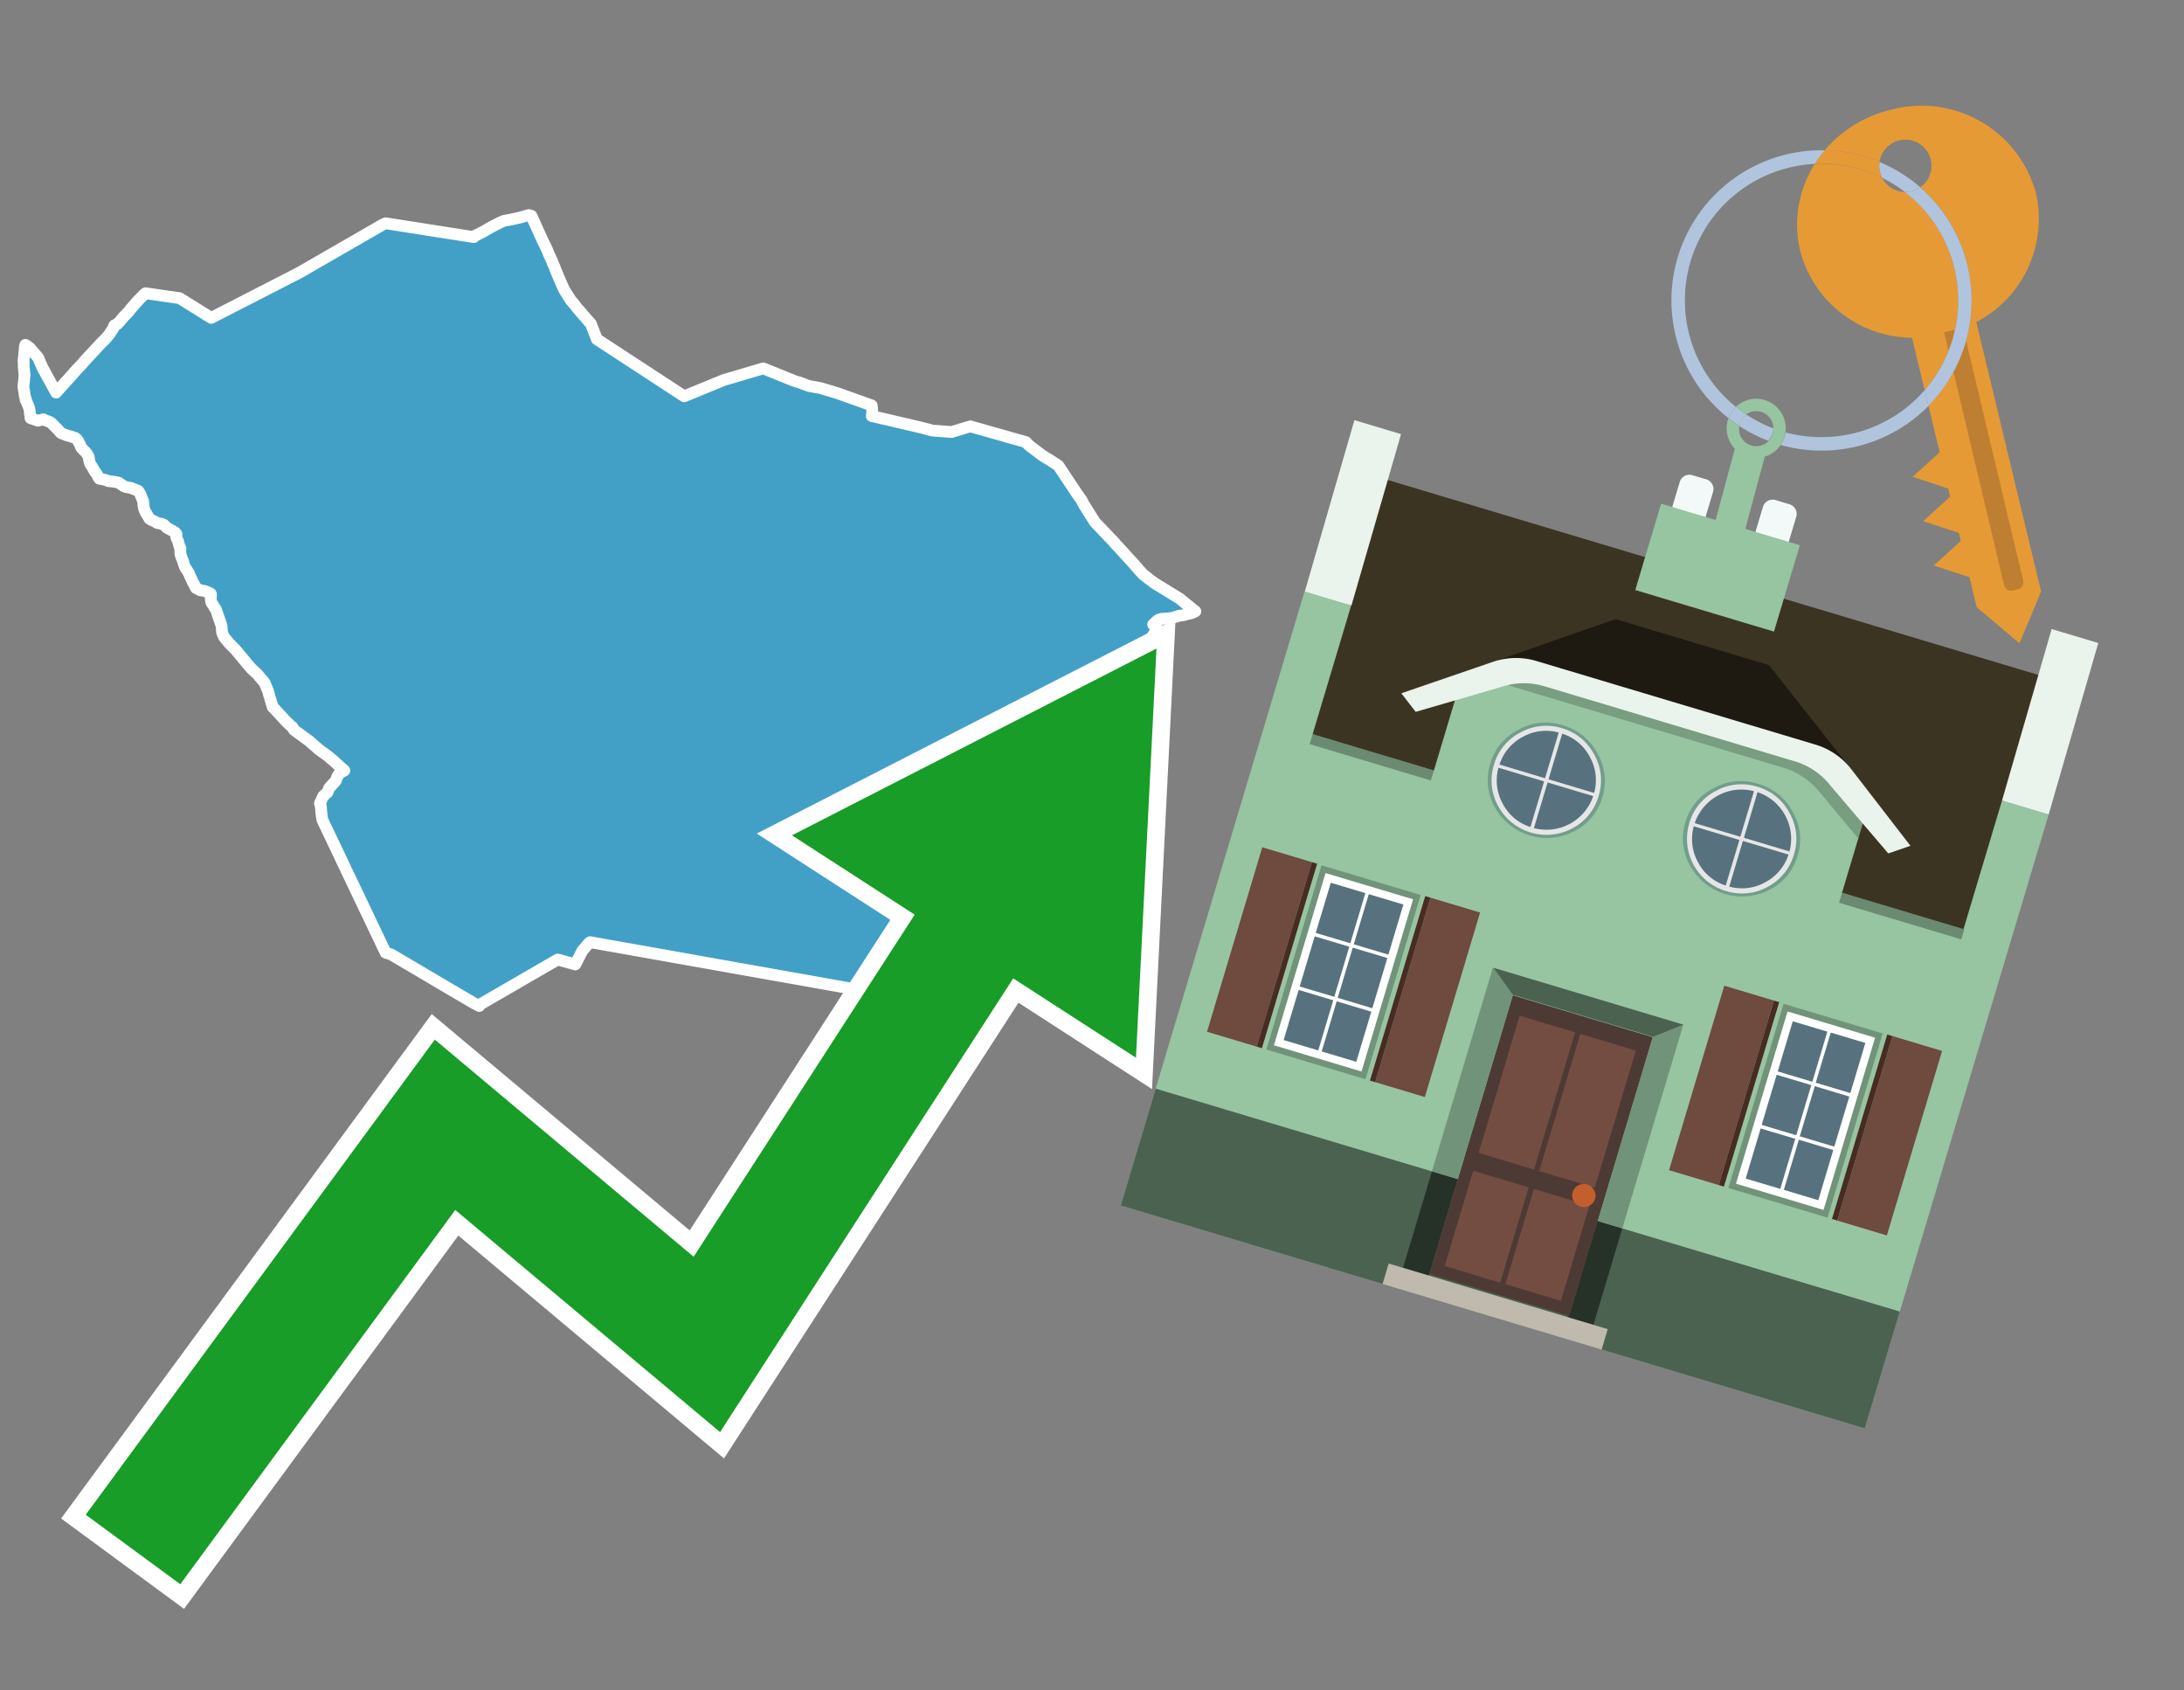 <svg id="Text" xmlns="http://www.w3.org/2000/svg" width="93.05" height="72" viewBox="0 0 93.05 72"><rect x="0" y="0" width="93.05" height="72" fill="#808080" stroke="none"/><polygon points="50.93,26.04 50.83,26.09 50.72,26.13 50.58,26.16 50.44,26.2 50.22,26.23 50.11,26.27 49.99,26.3 49.87,26.33 49.48,26.36 49.38,26.39 49.32,26.42 49.27,26.47 49.24,26.5 49.18,26.55 49.13,26.6 49.21,26.69 49.25,26.72 49.31,26.77 49.25,26.86 49.19,26.96 49.14,27.04 49.12,27.08 49.1,27.11 49.06,27.19 49.04,27.22 49.03,27.25 49.02,27.29 49.02,27.32 49.02,27.36 49.03,27.4 49.07,27.47 49.08,27.5 49.06,27.57 49.04,27.64 48.99,27.79 48.99,27.82 48.98,27.85 48.97,27.91 48.97,27.96 48.97,27.99 48.96,28.06 48.96,28.09 48.96,28.13 48.98,28.19 48.99,28.22 49.01,28.33 49.03,28.41 49.06,28.46 49.1,28.52 49.1,28.57 49.09,28.63 49.08,28.67 49.08,28.71 49.07,28.87 49.07,28.94 49.06,29.02 49.05,29.1 49.04,29.19 49.06,29.24 49.09,29.3 49.08,29.34 49.05,29.42 49.03,29.5 49,29.58 48.98,29.63 48.96,29.68 48.94,29.74 48.93,29.78 48.89,29.84 48.86,29.89 48.84,29.92 48.83,29.96 48.8,30.03 48.78,30.07 48.74,30.16 48.69,30.26 48.66,30.32 48.65,30.35 48.63,30.4 48.62,30.43 48.61,30.47 48.61,30.51 48.61,30.56 48.61,30.59 48.6,30.62 48.57,30.67 48.52,30.74 48.48,30.84 48.45,30.93 48.43,31.01 48.35,31.19 48.33,31.26 48.31,31.3 48.3,31.33 48.3,31.38 48.3,31.41 48.3,31.45 48.29,31.51 48.27,31.59 48.26,31.62 48.24,31.71 48.24,31.74 48.24,31.8 48.24,31.83 48.24,31.87 48.4,31.96 48.45,31.99 48.49,32.03 48.5,32.06 48.53,32.11 48.54,32.14 48.56,32.17 48.59,32.25 48.64,32.34 48.67,32.4 48.47,32.44 48.19,32.47 48.14,32.5 48.09,32.53 48,32.58 48.07,32.62 48.12,32.66 48.16,32.69 48.2,32.77 48.24,32.86 48.25,32.9 48.29,32.98 48.3,33.01 48.32,33.11 48.32,33.15 48.34,33.18 48.41,33.3 48.47,33.4 48.49,33.43 48.5,33.46 48.52,33.51 48.52,33.69 48.53,33.82 48.53,33.87 48.55,33.95 48.57,34 48.59,34.06 48.59,34.11 48.6,34.15 48.6,34.3 48.61,34.39 48.61,34.42 48.6,34.45 48.58,34.5 48.54,34.57 48.52,34.64 48.51,34.68 48.49,34.71 48.46,34.79 48.39,34.94 48.35,34.99 48.33,35.02 48.33,35.05 48.41,35.08 48.42,35.11 48.4,35.15 48.36,35.19 48.34,35.22 48.32,35.26 48.27,35.35 48.25,35.38 48.23,35.42 48.21,35.45 48.19,35.51 48.18,35.54 48.17,35.57 48.16,35.61 48.16,35.68 48.13,35.76 48.12,35.82 48.11,35.86 48.09,35.9 48.08,35.99 48.07,36.07 48.05,36.14 48.04,36.22 48.03,36.28 48.01,36.31 48,36.35 47.94,36.45 47.92,36.5 47.88,36.57 47.85,36.61 47.84,36.64 47.82,36.81 47.8,36.95 47.79,37.08 47.79,37.15 47.79,37.18 47.77,37.23 47.76,37.27 47.7,37.37 47.68,37.4 47.66,37.44 47.62,37.52 47.55,37.69 47.54,37.73 47.54,37.76 47.53,37.8 47.37,37.84 47.32,37.87 47.3,37.9 47.24,37.93 47.17,37.96 47.15,37.99 47.14,38.03 47.07,38.07 46.96,38.11 46.84,38.16 46.79,38.19 46.78,38.22 46.72,38.26 46.68,38.29 46.65,38.32 46.51,38.35 46.39,38.38 46.28,38.42 46.21,38.46 46.03,38.49 45.62,38.53 45.55,38.56 45.42,38.61 45.34,38.65 45.3,38.68 45.07,38.73 45.06,38.76 45.02,38.79 44.94,38.83 44.76,38.86 44.68,38.89 44.67,38.92 44.65,38.95 44.41,38.98 44.39,39.01 44.38,39.04 44.35,39.07 44.14,39.1 44.13,39.13 44.08,39.17 44.04,39.2 43.95,39.23 43.78,39.26 43.76,39.3 43.7,39.34 43.67,39.37 43.26,39.42 43.19,39.46 43.11,39.51 42.89,39.54 42.88,39.57 42.85,39.6 42.8,39.63 42.79,39.66 42.74,39.7 42.75,39.73 42.78,39.76 42.75,39.79 42.78,39.82 42.64,39.85 42.55,39.89 42.55,39.92 42.53,39.96 42.52,39.99 42.48,40.04 42.46,40.07 42.41,40.1 42.2,40.22 42.17,40.27 42.13,40.32 42.07,40.38 42.04,40.41 42.03,40.44 42.02,40.47 41.66,40.55 41.55,40.61 41.46,40.68 41.46,40.72 41.45,40.75 41.44,40.78 41.43,40.81 41.42,40.84 41.4,40.91 41.38,40.95 41.22,41.02 41.18,41.05 41.11,41.11 41.05,41.16 40.98,41.21 40.91,41.24 40.86,41.27 40.84,41.31 40.84,41.34 40.84,41.37 40.8,41.4 40.77,41.43 40.75,41.46 40.7,41.49 40.71,41.53 40.7,41.56 40.68,41.6 40.65,41.63 40.65,41.66 40.64,41.7 40.62,41.73 40.61,41.77 40.59,41.81 40.55,41.86 40.53,41.89 40.52,41.92 40.53,41.96 40.52,41.99 40.5,42.02 40.49,42.05 40.46,42.09 40.44,42.13 40.37,42.17 40.32,42.2 40.26,42.23 40.25,42.26 40.22,42.29 40.21,42.35 40.2,42.38 40.13,42.41 40.12,42.44 40.06,42.47 40.04,42.5 39.79,42.53 39.77,42.59 39.73,42.65 39.71,42.68 39.66,42.71 25.14,40.13 25.08,40.18 24.81,40.5 24.51,41.08 24.19,40.99 23.76,40.87 20.46,42.78 20.42,42.85 20.21,42.74 19.49,42.32 16.66,40.65 16.43,40.58 13.73,34.91 13.72,34.84 13.69,34.61 13.67,34.36 13.66,34.33 13.65,34.27 13.63,34.22 13.77,33.91 13.95,33.75 13.99,33.66 14,33.63 14.01,33.6 14.02,33.57 14.31,33.25 14.37,33.08 14.46,32.94 14.67,32.82 14.17,32.37 14.09,32.31 14.06,32.28 13.98,32.21 13.58,31.92 13.17,31.56 13.06,31.48 12.54,31.1 12.51,31.07 12.46,30.97 12.37,30.9 12.34,30.87 12.28,30.81 12.24,30.78 11.73,30.23 11.71,30.2 11.62,30.12 11.45,29.55 11.43,29.46 11.27,29.07 11.12,28.9 11.04,28.81 10.99,28.74 10.72,28.49 10.53,28.27 10.05,27.69 9.89,27.53 9.8,27.44 9.55,27.14 9.49,27.01 9.46,26.93 9.45,26.81 9.44,26.66 9.2,25.96 9.17,25.92 9.13,25.86 9.1,25.81 9.09,25.78 9.04,25.72 9.01,25.67 9,25.64 8.99,25.58 8.98,25.53 8.98,25.46 8.99,25.37 8.99,25.34 8.99,25.31 8.97,25.28 8.91,25.25 8.82,25.21 8.71,25.17 8.52,25.14 8.43,25.08 8.35,25.05 8.31,24.98 8.3,24.94 8.2,24.77 8.18,24.72 8.17,24.69 8.11,24.57 8.09,24.53 8.06,24.44 8.03,24.39 7.99,24.32 7.93,24.23 7.91,24.2 7.87,24.13 7.83,24.01 7.8,23.91 7.78,23.85 7.75,23.79 7.74,23.76 7.73,23.73 7.7,23.64 7.69,23.61 7.69,23.57 7.68,23.45 7.68,23.4 7.69,23.37 7.68,23.34 7.64,23.26 7.59,23.07 7.58,23.03 7.54,22.96 7.51,22.88 7.51,22.85 7.52,22.78 7.52,22.75 7.49,22.71 7.47,22.68 7.41,22.65 7.37,22.62 7.22,22.54 7.13,22.49 7.09,22.46 7.03,22.4 6.98,22.35 6.88,22.31 6.71,22.28 6.59,22.21 6.44,22.14 6.37,22.1 6.3,21.98 6.28,21.95 6.24,21.88 6.22,21.85 6.18,21.77 6.16,21.72 6.14,21.68 6.13,21.63 6.11,21.52 6.11,21.45 6.1,21.4 6.1,21.36 6.09,21.33 6.01,21.13 5.99,21.07 5.92,20.95 5.9,20.92 5.83,20.88 5.72,20.84 5.65,20.81 5.56,20.78 5.35,20.74 5.28,20.71 5.14,20.62 5.09,20.58 5.03,20.55 4.87,20.52 4.6,20.49 4.53,20.45 4.4,20.42 4.23,20.39 4.19,20.33 4.17,20.29 4.15,20.24 4.12,20.19 4.1,20.16 4.05,20.1 4.01,20.03 3.97,19.96 3.93,19.89 3.87,19.8 3.85,19.77 3.82,19.69 3.8,19.61 3.79,19.54 3.78,19.46 3.71,19.34 3.67,19.28 3.58,19.19 3.55,19.16 3.5,19.11 3.47,19.08 3.45,19.04 3.42,18.96 3.39,18.9 3.32,18.77 3.3,18.74 3.22,18.66 3.02,18.59 2.83,18.54 2.74,18.5 2.63,18.46 2.58,18.43 2.53,18.37 2.47,18.3 2.43,18.26 2.36,18.19 2.3,18.13 2.25,18.08 2.19,18.02 2.15,17.99 2.09,17.96 1.9,17.89 1.85,17.86 1.61,17.92 1.3,17.81 1.28,17.64 1.27,17.58 1.27,17.53 1.24,17.38 1.22,17.32 1.19,17.24 1.17,17.21 1.14,17.13 1.13,17.1 1.09,17.03 1.1,17 1.08,16.94 1.07,16.91 1.05,16.84 1.05,16.8 1.02,16.61 1.01,16.57 1,16.49 1,16.41 1.02,16.27 1.03,16.15 1.04,16.03 1.05,15.98 1.04,15.93 1.04,15.9 1.03,15.83 1.02,15.72 1.01,15.6 1.01,15.45 1,15.37 1.01,15.3 1.02,15.2 1.03,15.15 1.03,15.08 1.04,14.99 1.05,14.93 1.05,14.86 1.06,14.77 1.08,14.69 1.15,14.73 1.27,14.82 1.63,15.24 1.67,15.34 1.8,15.64 2.39,16.72 2.74,16.33 2.96,16.09 3.26,15.75 3.48,15.52 3.58,15.4 4.36,14.56 4.42,14.51 4.54,14.38 4.64,14.26 4.68,14.21 4.7,14.17 4.72,14.14 4.74,14.11 4.77,14.07 4.8,14.02 4.84,13.96 4.85,13.91 4.86,13.88 4.88,13.85 4.99,13.81 5.05,13.75 5.1,13.69 5.13,13.66 5.27,13.49 5.36,13.4 5.4,13.36 5.42,13.33 5.46,13.3 5.48,13.27 5.51,13.24 5.54,13.2 5.56,13.17 5.67,13.04 5.83,12.86 5.94,12.74 6.08,12.6 6.12,12.56 6.15,12.53 6.2,12.49 7.65,12.7 9,13.54 12.76,11.61 16.3,9.57 16.43,9.51 20.19,10.1 20.17,10.07 20.33,10 20.39,9.97 20.62,9.85 20.69,9.81 20.93,9.67 21.3,9.48 21.37,9.45 21.46,9.41 21.61,9.38 21.78,9.35 21.96,9.31 22.1,9.28 22.28,9.23 22.53,9.16 22.64,9.19 23.13,10.27 23.17,10.35 23.26,10.53 23.27,10.56 23.29,10.6 23.32,10.66 23.33,10.69 23.39,10.84 23.43,10.92 23.49,11.06 23.53,11.14 23.55,11.21 23.59,11.29 23.64,11.41 23.65,11.44 23.68,11.52 23.74,11.66 23.87,11.97 24.03,12.33 24.32,12.79 24.46,12.95 24.58,13.11 25.11,13.72 25.17,13.78 25.43,14.45 29.15,16.88 30.83,16.19 32.52,15.69 32.74,15.78 33.88,16.24 34.09,16.3 34.46,16.44 34.96,16.53 35.32,16.64 35.43,16.67 35.72,16.76 36.84,17.16 37.14,17.27 37.16,17.44 37.16,17.48 37.16,17.61 37.14,17.72 39.28,18.22 39.73,18.34 40.54,18.4 41.34,18.16 43.71,18.83 43.8,18.93 43.88,19 44.41,19.4 44.55,19.49 44.69,19.57 44.95,19.74 45.09,19.83 45.64,20.66 45.88,21.02 45.98,21.16 46.02,21.22 46.08,21.3 46.17,21.48 46.24,21.59 46.65,22.24 47.49,23.12 47.54,23.19 47.66,23.31 48.27,23.98 48.43,24.16 48.54,24.29 48.73,24.49 48.88,24.6 48.91,24.63 49.19,24.84 50.25,25.49 " fill="#42a0c7" stroke="#fff" stroke-linejoin="round" stroke-width="0.5"/><polygon points="49.272 27.624 33.741 35.58 38.97 38.959 29.553 53.529 18.525 44.281 3.652 64.518 7.681 67.479 19.396 51.538 30.678 60.999 43.169 41.673 48.398 45.053 49.272 27.624" fill="none" stroke="#fff" stroke-miterlimit="10" stroke-width="1.5"/><polygon points="49.272 27.624 33.741 35.58 38.97 38.959 29.553 53.529 18.525 44.281 3.652 64.518 7.681 67.479 19.396 51.538 30.678 60.999 43.169 41.673 48.398 45.053 49.272 27.624" fill="#179d28"/><path d="M80.19,7.577a1.16,1.16,0,0,1-.094-.251,1.114,1.114,0,0,1-.018-.429A6.367,6.367,0,0,0,77.743,6.4a5.269,5.269,0,0,0-.423.577c.1,0,.192-.007.288-.007A5.794,5.794,0,0,1,80.19,7.577Z" fill="#e69a35"/><path d="M77.608,6.4A6.394,6.394,0,0,0,73.64,17.81a1.26,1.26,0,0,1,.317-.48A5.821,5.821,0,0,1,77.32,6.981a5.269,5.269,0,0,1,.423-.577Z" fill="#b0c4de"/><path d="M84.2,13.72a4.962,4.962,0,0,0,2.545-5.48,5.047,5.047,0,0,0-6.179-3.566A5.322,5.322,0,0,0,77.743,6.4a6.367,6.367,0,0,1,2.335.493,1.114,1.114,0,1,1,1.736,1.084,6.392,6.392,0,0,1,.347,9.3l.479,1.985-.438.4-.716.648.92.3.6.2.082.341-.438.4-.716.648.92.3.605.2.082.341-.438.4-.716.649.92.3.605.2.307,1.274,1.821,1.534.921-2.2Z" fill="#e69a35"/><path d="M81.154,8.179a1.115,1.115,0,0,1-.964-.6,5.794,5.794,0,0,0-2.582-.6c-.1,0-.192,0-.288.007a4.783,4.783,0,0,0-.625,3.685,4.962,4.962,0,0,0,4.765,3.715L82,16.617a5.82,5.82,0,0,0-.846-8.438Z" fill="#e69a35"/><path d="M74.1,18.142a6.386,6.386,0,0,0,1.232.63.73.73,0,0,0,.224-.527h0a5.783,5.783,0,0,1-1.159-.593A.733.733,0,0,0,74.1,18.142Z" fill="#b0c4de"/><path d="M74.4,17.652q-.228-.152-.44-.322a1.26,1.26,0,0,0-.317.48c.148.117.3.228.46.332A.733.733,0,0,1,74.4,17.652Z" fill="#b0c4de"/><path d="M74.824,16.984a1.257,1.257,0,0,0-.867.346c.141.114.288.222.44.322a.731.731,0,0,1,1.159.593h0a.732.732,0,1,1-1.463,0,.7.7,0,0,1,.007-.1c-.158-.1-.312-.215-.46-.332a1.258,1.258,0,0,0,.273,1.3l-.979,3.635,1.275.341.98-3.639a1.266,1.266,0,0,0,.681-.5,1.249,1.249,0,0,0,.2-.538,1.328,1.328,0,0,0,.012-.168A1.262,1.262,0,0,0,74.824,16.984Z" fill="#97c4a1"/><path d="M85.974,25.1l-.226.053a.3.3,0,0,1-.362-.223l-2.56-10.777.81-.193L86.2,24.736A.3.3,0,0,1,85.974,25.1Z" fill="#bf7f32"/><path d="M80.1,7.326a1.16,1.16,0,0,0,.094.251,5.833,5.833,0,0,1,.964.6,1.137,1.137,0,0,0,.287-.031,1.108,1.108,0,0,0,.373-.167A6.371,6.371,0,0,0,80.078,6.9,1.114,1.114,0,0,0,80.1,7.326Z" fill="#b0c4de"/><path d="M77.608,18.618a5.836,5.836,0,0,1-1.534-.2,1.24,1.24,0,0,1-.2.537,6.4,6.4,0,0,0,6.291-1.666L82,16.617A5.807,5.807,0,0,1,77.608,18.618Z" fill="#b0c4de"/><path d="M81.814,7.981a1.108,1.108,0,0,1-.373.167,1.137,1.137,0,0,1-.287.031A5.82,5.82,0,0,1,82,16.617l.161.667a6.392,6.392,0,0,0-.347-9.3Z" fill="#b0c4de"/><polygon points="83.79 39.753 55.78 31.364 58.988 20.404 86.964 28.783 83.79 39.753 83.79 39.753" fill="#3c3422" fill-rule="evenodd"/><polygon points="81.705 53.32 87.284 34.692 85.297 34.097 83.656 39.575 55.926 31.269 57.567 25.791 55.579 25.196 47.746 51.348 79.451 60.844 81.705 53.32" fill="#97c4a1" fill-rule="evenodd"/><rect x="69.522" y="21.148" width="0.444" height="28.983" transform="translate(15.592 92.226) rotate(-73.326)" opacity="0.3"/><polygon points="87.284 34.692 85.297 34.097 87.411 26.793 89.398 27.388 87.284 34.692 87.284 34.692" fill="#eaf3ec" fill-rule="evenodd"/><polygon points="57.578 25.794 55.591 25.199 57.705 17.896 59.692 18.491 57.578 25.794 57.578 25.794" fill="#eaf3ec" fill-rule="evenodd"/><polygon points="79.451 60.844 80.943 55.865 49.238 46.369 47.747 51.348 79.451 60.844 79.451 60.844" fill="#4c6251" fill-rule="evenodd"/><path d="M71.566,20.528l-.522,1.743,1.418.425.523-1.744a.432.432,0,0,0-.289-.536l-.593-.177A.431.431,0,0,0,71.566,20.528Z" fill="#f3f9f8" fill-rule="evenodd"/><path d="M75.111,21.589l-.522,1.743,1.418.425.522-1.743a.43.43,0,0,0-.289-.536l-.593-.178A.43.43,0,0,0,75.111,21.589Z" fill="#f3f9f8" fill-rule="evenodd"/><polygon points="75.368 28.329 68.829 26.37 63.807 28.121 78.733 32.591 75.368 28.329" fill="#1e1a11"/><polygon points="78.248 32.422 64.442 28.287 62.236 28.998 60.064 36.247 77.453 41.455 79.651 34.116 78.248 32.422" fill="#97c4a1"/><path d="M77.74,32.516S65.088,28.725,65,28.7l-.938.43,11.892,3.562a3.175,3.175,0,0,1,1.532,1l1.685,2.02.327-1.09Z" fill-rule="evenodd" opacity="0.2"/><path d="M77.35,31.716,65.458,28.154a3.041,3.041,0,0,0-1.854.037l-3.9,1.339.611.79,3.626-1.054a3.045,3.045,0,0,1,1.855-.037l10.673,3.2A3.028,3.028,0,0,1,78,33.477l2.45,2.874.945-.325-2.518-3.26A3.036,3.036,0,0,0,77.35,31.716Z" fill="#eaf3ec"/><polygon points="76.683 23.223 70.773 21.453 69.671 25.132 75.581 26.902 76.683 23.223 76.683 23.223" fill="#97c4a1" fill-rule="evenodd"/><g id="Symbol_9_0_Layer2_0_MEMBER_8_MEMBER_21_MEMBER_0_FILL" data-name="Symbol 9 0 Layer2 0 MEMBER 8 MEMBER 21 MEMBER 0 FILL"><path d="M66.584,30.892a2.39,2.39,0,0,0-1.891.189,2.317,2.317,0,0,0-1.2,1.448A2.345,2.345,0,0,0,63.7,34.4a2.528,2.528,0,0,0,3.367,1.008,2.339,2.339,0,0,0,1.2-1.447,2.313,2.313,0,0,0-.208-1.87A2.394,2.394,0,0,0,66.584,30.892Z" fill="#729d8c"/></g><g id="Symbol_9_0_Layer2_0_MEMBER_8_MEMBER_21_MEMBER_1_FILL" data-name="Symbol 9 0 Layer2 0 MEMBER 8 MEMBER 21 MEMBER 1 FILL"><path d="M66.547,31.016a2.241,2.241,0,0,0-1.769.185,2.213,2.213,0,0,0-1.127,1.376,2.239,2.239,0,0,0,.185,1.768,2.341,2.341,0,0,0,3.145.942,2.234,2.234,0,0,0,1.126-1.376,2.207,2.207,0,0,0-.185-1.768A2.237,2.237,0,0,0,66.547,31.016Z" fill="#e6e6e6"/></g><g id="Symbol_9_0_Layer2_0_MEMBER_8_MEMBER_21_MEMBER_2_MEMBER_0_FILL" data-name="Symbol 9 0 Layer2 0 MEMBER 8 MEMBER 21 MEMBER 2 MEMBER 0 FILL"><path d="M65.787,33.284,63.843,32.7a2.036,2.036,0,0,0,.186,1.539,2.015,2.015,0,0,0,1.175.986Z" fill="#58717f"/></g><g id="Symbol_9_0_Layer2_0_MEMBER_8_MEMBER_21_MEMBER_2_MEMBER_1_FILL" data-name="Symbol 9 0 Layer2 0 MEMBER 8 MEMBER 21 MEMBER 2 MEMBER 1 FILL"><path d="M65.827,33.148l.582-1.944a2.01,2.01,0,0,0-1.523.178,2.037,2.037,0,0,0-1,1.183Z" fill="#58717f"/></g><g id="Symbol_9_0_Layer2_0_MEMBER_8_MEMBER_21_MEMBER_2_MEMBER_2_FILL" data-name="Symbol 9 0 Layer2 0 MEMBER 8 MEMBER 21 MEMBER 2 MEMBER 2 FILL"><path d="M67.878,33.91l-1.943-.582-.582,1.944a2.1,2.1,0,0,0,2.525-1.362Z" fill="#58717f"/></g><g id="Symbol_9_0_Layer2_0_MEMBER_8_MEMBER_21_MEMBER_2_MEMBER_3_FILL" data-name="Symbol 9 0 Layer2 0 MEMBER 8 MEMBER 21 MEMBER 2 MEMBER 3 FILL"><path d="M66.558,31.249l-.582,1.943,1.943.582a2.031,2.031,0,0,0-.186-1.539A2.009,2.009,0,0,0,66.558,31.249Z" fill="#58717f"/></g><g id="Symbol_9_0_Layer2_0_MEMBER_8_MEMBER_21_MEMBER_0_FILL-2" data-name="Symbol 9 0 Layer2 0 MEMBER 8 MEMBER 21 MEMBER 0 FILL"><path d="M74.9,33.384a2.4,2.4,0,0,0-1.891.189,2.316,2.316,0,0,0-1.2,1.448,2.341,2.341,0,0,0,.209,1.87A2.527,2.527,0,0,0,75.387,37.9a2.345,2.345,0,0,0,1.2-1.447,2.314,2.314,0,0,0-.209-1.87A2.389,2.389,0,0,0,74.9,33.384Z" fill="#729d8c"/></g><g id="Symbol_9_0_Layer2_0_MEMBER_8_MEMBER_21_MEMBER_1_FILL-2" data-name="Symbol 9 0 Layer2 0 MEMBER 8 MEMBER 21 MEMBER 1 FILL"><path d="M74.867,33.508a2.239,2.239,0,0,0-1.768.185,2.21,2.21,0,0,0-1.127,1.376,2.316,2.316,0,0,0,1.564,2.883,2.261,2.261,0,0,0,1.765-.173A2.237,2.237,0,0,0,76.428,36.4a2.209,2.209,0,0,0-.185-1.769A2.239,2.239,0,0,0,74.867,33.508Z" fill="#e6e6e6"/></g><g id="Symbol_9_0_Layer2_0_MEMBER_8_MEMBER_21_MEMBER_2_MEMBER_0_FILL-2" data-name="Symbol 9 0 Layer2 0 MEMBER 8 MEMBER 21 MEMBER 2 MEMBER 0 FILL"><path d="M74.107,35.776l-1.943-.582a2.031,2.031,0,0,0,.186,1.539,2.009,2.009,0,0,0,1.175.986Z" fill="#58717f"/></g><g id="Symbol_9_0_Layer2_0_MEMBER_8_MEMBER_21_MEMBER_2_MEMBER_1_FILL-2" data-name="Symbol 9 0 Layer2 0 MEMBER 8 MEMBER 21 MEMBER 2 MEMBER 1 FILL"><path d="M74.148,35.64,74.73,33.7a2.1,2.1,0,0,0-2.525,1.362Z" fill="#58717f"/></g><g id="Symbol_9_0_Layer2_0_MEMBER_8_MEMBER_21_MEMBER_2_MEMBER_2_FILL-2" data-name="Symbol 9 0 Layer2 0 MEMBER 8 MEMBER 21 MEMBER 2 MEMBER 2 FILL"><path d="M76.2,36.4l-1.943-.582-.582,1.944a2.015,2.015,0,0,0,1.523-.178A2.036,2.036,0,0,0,76.2,36.4Z" fill="#58717f"/></g><g id="Symbol_9_0_Layer2_0_MEMBER_8_MEMBER_21_MEMBER_2_MEMBER_3_FILL-2" data-name="Symbol 9 0 Layer2 0 MEMBER 8 MEMBER 21 MEMBER 2 MEMBER 3 FILL"><path d="M74.879,33.741,74.3,35.684l1.943.582a2.1,2.1,0,0,0-1.361-2.525Z" fill="#58717f"/></g><polygon points="51.426 43.946 53.542 44.58 55.896 36.723 53.78 36.089 51.426 43.946 51.426 43.946" fill="#6e4a3f" fill-rule="evenodd"/><polygon points="53.542 44.58 53.764 44.647 56.117 36.789 55.896 36.723 53.542 44.58 53.542 44.58" fill="#482b22" fill-rule="evenodd"/><polygon points="60.706 46.726 58.59 46.092 60.943 38.235 63.059 38.868 60.706 46.726 60.706 46.726" fill="#6e4a3f" fill-rule="evenodd"/><polygon points="58.59 46.092 58.368 46.026 60.722 38.168 60.943 38.235 58.59 46.092 58.59 46.092" fill="#482b22" fill-rule="evenodd"/><rect x="53.146" y="39.209" width="8.19" height="4.408" transform="translate(1.145 84.365) rotate(-73.326)" fill="#719379"/><polygon points="60.205 38.304 56.474 37.187 54.277 44.522 58.008 45.639 60.205 38.304 60.205 38.304" fill="#fff" fill-rule="evenodd"/><path d="M59.792,38.527l-.64,2.136-1.474-.442.639-2.135,1.475.441Zm-1.621-.485-.64,2.136-1.474-.442L56.7,37.6l1.474.442Zm-2.158,1.84,1.475.441-.64,2.136-1.474-.441.639-2.136Zm-.683,2.282,1.474.441-.639,2.136L54.69,44.3l.64-2.135Zm.981,2.621.639-2.136,1.475.442-.64,2.135-1.474-.441Zm2.158-1.84L56.994,42.5l.64-2.136,1.474.442-.639,2.136Z" fill="#58717f" fill-rule="evenodd"/><polygon points="80.39 52.621 78.274 51.988 80.628 44.13 82.743 44.764 80.39 52.621 80.39 52.621" fill="#6e4a3f" fill-rule="evenodd"/><polygon points="78.274 51.988 78.053 51.921 80.406 44.064 80.628 44.13 78.274 51.988 78.274 51.988" fill="#482b22" fill-rule="evenodd"/><polygon points="71.111 49.842 73.227 50.476 75.58 42.619 73.464 41.985 71.111 49.842 71.111 49.842" fill="#6e4a3f" fill-rule="evenodd"/><polygon points="73.227 50.476 73.448 50.542 75.802 42.685 75.58 42.619 73.227 50.476 73.227 50.476" fill="#482b22" fill-rule="evenodd"/><rect x="72.83" y="45.105" width="8.19" height="4.408" transform="translate(9.534 107.426) rotate(-73.326)" fill="#719379"/><polygon points="76.159 43.083 79.889 44.2 77.692 51.535 73.962 50.418 76.159 43.083 76.159 43.083" fill="#fff" fill-rule="evenodd"/><path d="M76.381,43.5l1.475.442-.64,2.135-1.475-.441.64-2.136ZM78,43.981l1.474.442-.64,2.136-1.474-.442L78,43.981Zm.791,2.724-.64,2.135L76.679,48.4l.64-2.136,1.474.442Zm-.684,2.282-.639,2.135L76,50.68l.64-2.135,1.474.442Zm-2.26,1.65L74.375,50.2l.639-2.135,1.475.441-.64,2.136Zm-.791-2.724.64-2.135,1.474.441-.639,2.136-1.475-.442Z" fill="#58717f" fill-rule="evenodd"/><polygon points="67.888 56.431 69.118 52.323 68.019 51.994 66.789 56.102 67.888 56.431 67.888 56.431" fill="#263128" fill-rule="evenodd"/><polygon points="60.877 54.331 62.108 50.223 61.007 49.894 59.776 54.002 60.877 54.331 60.877 54.331" fill="#263128" fill-rule="evenodd"/><g id="Symbol_9_0_Layer2_0_MEMBER_8_MEMBER_12_MEMBER_0_FILL" data-name="Symbol 9 0 Layer2 0 MEMBER 8 MEMBER 12 MEMBER 0 FILL"><path d="M70.418,44.178l-5.965-1.786L60.9,54.27l5.964,1.786Z" fill="#4e3a34"/></g><g id="Symbol_9_0_Layer2_0_MEMBER_8_MEMBER_12_MEMBER_1_MEMBER_0_FILL" data-name="Symbol 9 0 Layer2 0 MEMBER 8 MEMBER 12 MEMBER 1 MEMBER 0 FILL"><path d="M65.358,49.815l1.75-5.843-2.363-.708L63,49.107Z" fill="#744d42"/></g><g id="Symbol_9_0_Layer2_0_MEMBER_8_MEMBER_12_MEMBER_1_MEMBER_1_FILL" data-name="Symbol 9 0 Layer2 0 MEMBER 8 MEMBER 12 MEMBER 1 MEMBER 1 FILL"><path d="M67.331,44.039l-1.75,5.842,2.364.708,1.75-5.842Z" fill="#744d42"/></g><g id="Symbol_9_0_Layer2_0_MEMBER_8_MEMBER_12_MEMBER_2_MEMBER_0_FILL" data-name="Symbol 9 0 Layer2 0 MEMBER 8 MEMBER 12 MEMBER 2 MEMBER 0 FILL"><path d="M63.915,54.633l1.215-4.058-2.363-.707-1.215,4.057Z" fill="#744d42"/></g><g id="Symbol_9_0_Layer2_0_MEMBER_8_MEMBER_12_MEMBER_2_MEMBER_1_FILL" data-name="Symbol 9 0 Layer2 0 MEMBER 8 MEMBER 12 MEMBER 2 MEMBER 1 FILL"><path d="M66.5,55.407l1.215-4.057-2.363-.708L64.138,54.7Z" fill="#744d42"/></g><g id="Symbol_9_0_Layer2_0_MEMBER_8_MEMBER_13_FILL" data-name="Symbol 9 0 Layer2 0 MEMBER 8 MEMBER 13 FILL"><path d="M67.959,51.058a.439.439,0,0,0-.045-.367.487.487,0,0,0-.669-.2.445.445,0,0,0-.239.282.457.457,0,0,0,.041.378.481.481,0,0,0,.293.242.459.459,0,0,0,.377-.042A.453.453,0,0,0,67.959,51.058Z" fill="#c35e2d"/></g><g id="Symbol_9_0_Layer2_0_MEMBER_8_MEMBER_14_FILL" data-name="Symbol 9 0 Layer2 0 MEMBER 8 MEMBER 14 FILL"><path d="M64.557,42.047l-.951-.833-2.6,8.68,1.1.329Z" fill="#719379"/></g><g id="Symbol_9_0_Layer2_0_MEMBER_8_MEMBER_15_FILL" data-name="Symbol 9 0 Layer2 0 MEMBER 8 MEMBER 15 FILL"><path d="M71.718,43.643l-1.2.19L68.072,52.01l1.046.313Z" fill="#719379"/></g><g id="Symbol_9_0_Layer2_0_MEMBER_8_MEMBER_16_FILL" data-name="Symbol 9 0 Layer2 0 MEMBER 8 MEMBER 16 FILL"><path d="M63.627,41.22l.836,1.156,5.961,1.786,1.294-.519Z" fill="#4c6251"/></g><polygon points="58.905 54.69 59.166 53.819 68.498 56.614 68.237 57.485 58.905 54.69 58.905 54.69" fill="#c0b9ad" fill-rule="evenodd"/></svg>